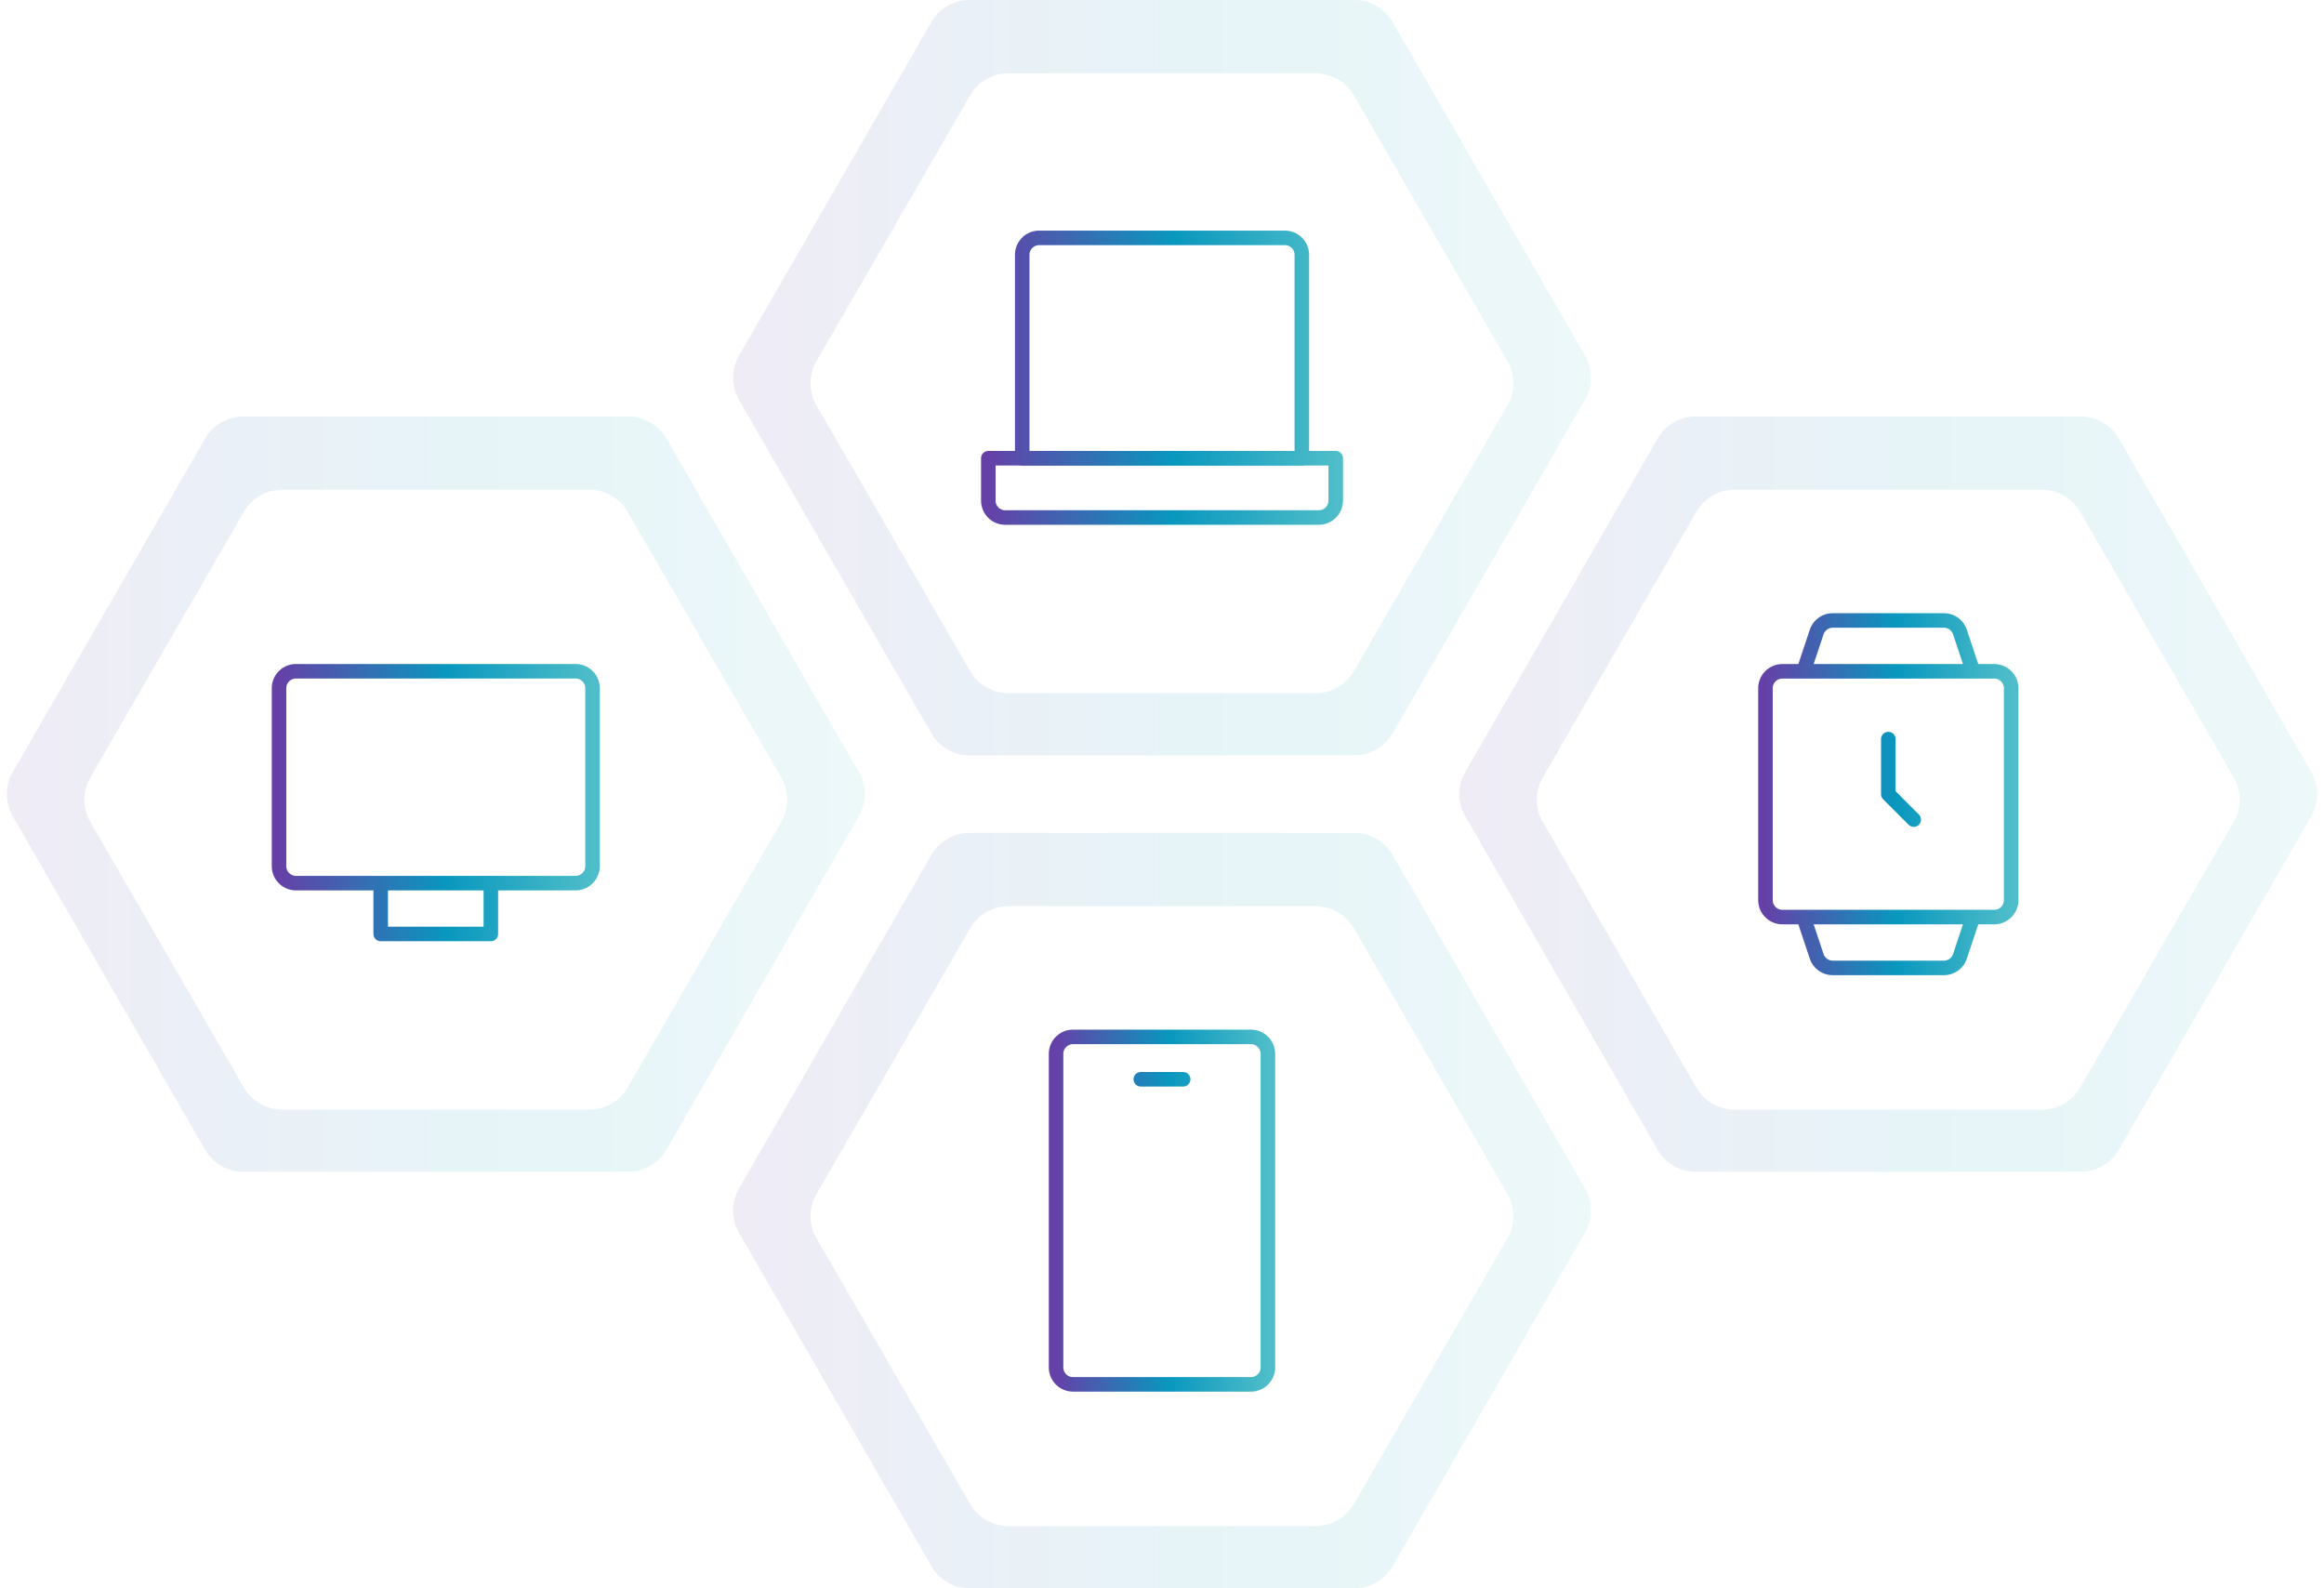 <svg xmlns="http://www.w3.org/2000/svg" width="420" height="287" fill="none"><path fill="url(#a)" d="M37.066 79.252a8 8 0 0 1 6.93-4.002h69.508a8 8 0 0 1 6.93 4.002l34.76 60.25a8.003 8.003 0 0 1 0 7.996l-34.76 60.25a8 8 0 0 1-6.93 4.002H43.996a8 8 0 0 1-6.93-4.002l-34.76-60.25a8 8 0 0 1 0-7.996z" opacity=".1"/><g filter="url(#b)"><path fill="#fff" d="M44.065 91.496A8 8 0 0 1 50.99 87.5h55.518a7.999 7.999 0 0 1 6.926 3.996l27.75 48a8 8 0 0 1 0 8.008l-27.75 48a7.999 7.999 0 0 1-6.926 3.996H50.991a8 8 0 0 1-6.926-3.996l-27.75-48a8 8 0 0 1 0-8.008z"/></g><path stroke="url(#c)" stroke-linecap="square" stroke-linejoin="round" stroke-width="2.625" d="M68.8 159.576H53.489a3.062 3.062 0 0 1-3.062-3.062v-32.157a3.062 3.062 0 0 1 3.062-3.062h50.532a3.062 3.062 0 0 1 3.062 3.062v32.157a3.062 3.062 0 0 1-3.062 3.062H88.707m-19.906 0v9.188h19.906v-9.188m-19.906 0h19.906"/><path fill="url(#d)" d="M299.566 79.252a8 8 0 0 1 6.93-4.002h69.508a8 8 0 0 1 6.93 4.002l34.76 60.25a8.003 8.003 0 0 1 0 7.996l-34.76 60.25a8 8 0 0 1-6.93 4.002h-69.508a8 8 0 0 1-6.93-4.002l-34.76-60.25a8.003 8.003 0 0 1 0-7.996z" opacity=".1"/><g filter="url(#e)"><path fill="#fff" d="M306.565 91.496a7.999 7.999 0 0 1 6.926-3.996h55.518a7.999 7.999 0 0 1 6.926 3.996l27.75 48a8 8 0 0 1 0 8.008l-27.75 48a7.999 7.999 0 0 1-6.926 3.996h-55.518a7.999 7.999 0 0 1-6.926-3.996l-27.75-48a8 8 0 0 1 0-8.008z"/></g><path stroke="url(#f)" stroke-linecap="round" stroke-linejoin="round" stroke-width="2.625" d="M341.262 133.553v9.953l4.593 4.594m-23.734 17.609h38.281a3.063 3.063 0 0 0 3.063-3.063v-38.281a3.062 3.062 0 0 0-3.063-3.062h-38.281a3.062 3.062 0 0 0-3.062 3.062v38.281a3.062 3.062 0 0 0 3.062 3.063m3.828-44.406 2.365-7.094a3.063 3.063 0 0 1 2.905-2.094h20.085c1.319 0 2.489.844 2.906 2.094l2.364 7.094zm0 44.406 2.365 7.093a3.062 3.062 0 0 0 2.905 2.094h20.085a3.062 3.062 0 0 0 2.906-2.094l2.364-7.093z"/><path fill="url(#g)" d="M168.316 4.002A8 8 0 0 1 175.246 0h69.508a8 8 0 0 1 6.93 4.002l34.76 60.25a8.002 8.002 0 0 1 0 7.996l-34.76 60.25a8 8 0 0 1-6.93 4.002h-69.508a8 8 0 0 1-6.93-4.002l-34.76-60.25a8.002 8.002 0 0 1 0-7.996z" opacity=".1"/><g filter="url(#h)"><path fill="#fff" d="M175.315 16.246a7.999 7.999 0 0 1 6.926-3.996h55.518a7.999 7.999 0 0 1 6.926 3.996l27.75 48a8 8 0 0 1 0 8.008l-27.75 48a7.999 7.999 0 0 1-6.926 3.996h-55.518a7.999 7.999 0 0 1-6.926-3.996l-27.75-48a8 8 0 0 1 0-8.008z"/></g><path stroke="url(#i)" stroke-linecap="square" stroke-linejoin="round" stroke-width="2.625" d="M184.738 46.047a3.063 3.063 0 0 1 3.063-3.063h44.406a3.063 3.063 0 0 1 3.063 3.063v36.75h-50.532z"/><path stroke="url(#j)" stroke-linecap="square" stroke-linejoin="round" stroke-width="2.625" d="M178.613 82.797h62.782v7.656a3.063 3.063 0 0 1-3.063 3.063h-56.656a3.063 3.063 0 0 1-3.063-3.063z"/><path fill="url(#k)" d="M168.316 154.502a8 8 0 0 1 6.93-4.002h69.508a8 8 0 0 1 6.93 4.002l34.76 60.25a8.003 8.003 0 0 1 0 7.996l-34.76 60.25a8 8 0 0 1-6.93 4.002h-69.508a8 8 0 0 1-6.93-4.002l-34.76-60.25a8.003 8.003 0 0 1 0-7.996z" opacity=".1"/><g filter="url(#l)"><path fill="#fff" d="M175.315 166.746a7.999 7.999 0 0 1 6.926-3.996h55.518a7.999 7.999 0 0 1 6.926 3.996l27.75 48a8 8 0 0 1 0 8.008l-27.75 48a7.999 7.999 0 0 1-6.926 3.996h-55.518a7.999 7.999 0 0 1-6.926-3.996l-27.75-48a8 8 0 0 1 0-8.008z"/></g><path stroke="url(#m)" stroke-linecap="round" stroke-linejoin="round" stroke-width="2.625" d="M206.168 195.021h7.656m-19.906 55.125h32.156a3.062 3.062 0 0 0 3.063-3.062v-56.656a3.063 3.063 0 0 0-3.063-3.063h-32.156a3.063 3.063 0 0 0-3.063 3.063v56.656a3.063 3.063 0 0 0 3.063 3.062"/><defs><linearGradient id="a" x1="0" x2="157.499" y1="143.499" y2="143.499" gradientUnits="userSpaceOnUse"><stop stop-color="#6541A7"/><stop offset=".53" stop-color="#0997BE"/><stop offset="1" stop-color="#4EBDC9"/></linearGradient><linearGradient id="c" x1="50.426" x2="107.082" y1="145.029" y2="145.029" gradientUnits="userSpaceOnUse"><stop stop-color="#6541A7"/><stop offset=".53" stop-color="#0997BE"/><stop offset="1" stop-color="#4EBDC9"/></linearGradient><linearGradient id="d" x1="262.5" x2="419.999" y1="143.499" y2="143.499" gradientUnits="userSpaceOnUse"><stop stop-color="#6541A7"/><stop offset=".53" stop-color="#0997BE"/><stop offset="1" stop-color="#4EBDC9"/></linearGradient><linearGradient id="f" x1="319.059" x2="363.465" y1="143.505" y2="143.505" gradientUnits="userSpaceOnUse"><stop stop-color="#6541A7"/><stop offset=".53" stop-color="#0997BE"/><stop offset="1" stop-color="#4EBDC9"/></linearGradient><linearGradient id="g" x1="131.25" x2="288.749" y1="68.249" y2="68.249" gradientUnits="userSpaceOnUse"><stop stop-color="#6541A7"/><stop offset=".53" stop-color="#0997BE"/><stop offset="1" stop-color="#4EBDC9"/></linearGradient><linearGradient id="i" x1="178.613" x2="241.394" y1="68.25" y2="68.25" gradientUnits="userSpaceOnUse"><stop stop-color="#6541A7"/><stop offset=".53" stop-color="#0997BE"/><stop offset="1" stop-color="#4EBDC9"/></linearGradient><linearGradient id="j" x1="178.613" x2="241.394" y1="68.25" y2="68.25" gradientUnits="userSpaceOnUse"><stop stop-color="#6541A7"/><stop offset=".53" stop-color="#0997BE"/><stop offset="1" stop-color="#4EBDC9"/></linearGradient><linearGradient id="k" x1="131.25" x2="288.749" y1="218.749" y2="218.749" gradientUnits="userSpaceOnUse"><stop stop-color="#6541A7"/><stop offset=".53" stop-color="#0997BE"/><stop offset="1" stop-color="#4EBDC9"/></linearGradient><linearGradient id="m" x1="190.856" x2="229.136" y1="218.755" y2="218.755" gradientUnits="userSpaceOnUse"><stop stop-color="#6541A7"/><stop offset=".53" stop-color="#0997BE"/><stop offset="1" stop-color="#4EBDC9"/></linearGradient><filter id="b" width="139.016" height="124" x="9.242" y="82.5" color-interpolation-filters="sRGB" filterUnits="userSpaceOnUse"><feFlood flood-opacity="0" result="BackgroundImageFix"/><feColorMatrix in="SourceAlpha" result="hardAlpha" values="0 0 0 0 0 0 0 0 0 0 0 0 0 0 0 0 0 0 127 0"/><feOffset/><feGaussianBlur stdDeviation="1.5"/><feColorMatrix values="0 0 0 0 0.035 0 0 0 0 0.118 0 0 0 0 0.259 0 0 0 0.12 0"/><feBlend in2="BackgroundImageFix" result="effect1_dropShadow_1557_87218"/><feColorMatrix in="SourceAlpha" result="hardAlpha" values="0 0 0 0 0 0 0 0 0 0 0 0 0 0 0 0 0 0 127 0"/><feOffset dy="1"/><feGaussianBlur stdDeviation="3"/><feColorMatrix values="0 0 0 0 0.035 0 0 0 0 0.118 0 0 0 0 0.259 0 0 0 0.1 0"/><feBlend in2="effect1_dropShadow_1557_87218" result="effect2_dropShadow_1557_87218"/><feBlend in="SourceGraphic" in2="effect2_dropShadow_1557_87218" result="shape"/></filter><filter id="e" width="139.016" height="124" x="271.742" y="82.5" color-interpolation-filters="sRGB" filterUnits="userSpaceOnUse"><feFlood flood-opacity="0" result="BackgroundImageFix"/><feColorMatrix in="SourceAlpha" result="hardAlpha" values="0 0 0 0 0 0 0 0 0 0 0 0 0 0 0 0 0 0 127 0"/><feOffset/><feGaussianBlur stdDeviation="1.5"/><feColorMatrix values="0 0 0 0 0.035 0 0 0 0 0.118 0 0 0 0 0.259 0 0 0 0.12 0"/><feBlend in2="BackgroundImageFix" result="effect1_dropShadow_1557_87218"/><feColorMatrix in="SourceAlpha" result="hardAlpha" values="0 0 0 0 0 0 0 0 0 0 0 0 0 0 0 0 0 0 127 0"/><feOffset dy="1"/><feGaussianBlur stdDeviation="3"/><feColorMatrix values="0 0 0 0 0.035 0 0 0 0 0.118 0 0 0 0 0.259 0 0 0 0.1 0"/><feBlend in2="effect1_dropShadow_1557_87218" result="effect2_dropShadow_1557_87218"/><feBlend in="SourceGraphic" in2="effect2_dropShadow_1557_87218" result="shape"/></filter><filter id="h" width="139.016" height="124" x="140.492" y="7.25" color-interpolation-filters="sRGB" filterUnits="userSpaceOnUse"><feFlood flood-opacity="0" result="BackgroundImageFix"/><feColorMatrix in="SourceAlpha" result="hardAlpha" values="0 0 0 0 0 0 0 0 0 0 0 0 0 0 0 0 0 0 127 0"/><feOffset/><feGaussianBlur stdDeviation="1.5"/><feColorMatrix values="0 0 0 0 0.035 0 0 0 0 0.118 0 0 0 0 0.259 0 0 0 0.12 0"/><feBlend in2="BackgroundImageFix" result="effect1_dropShadow_1557_87218"/><feColorMatrix in="SourceAlpha" result="hardAlpha" values="0 0 0 0 0 0 0 0 0 0 0 0 0 0 0 0 0 0 127 0"/><feOffset dy="1"/><feGaussianBlur stdDeviation="3"/><feColorMatrix values="0 0 0 0 0.035 0 0 0 0 0.118 0 0 0 0 0.259 0 0 0 0.1 0"/><feBlend in2="effect1_dropShadow_1557_87218" result="effect2_dropShadow_1557_87218"/><feBlend in="SourceGraphic" in2="effect2_dropShadow_1557_87218" result="shape"/></filter><filter id="l" width="139.016" height="124" x="140.492" y="157.75" color-interpolation-filters="sRGB" filterUnits="userSpaceOnUse"><feFlood flood-opacity="0" result="BackgroundImageFix"/><feColorMatrix in="SourceAlpha" result="hardAlpha" values="0 0 0 0 0 0 0 0 0 0 0 0 0 0 0 0 0 0 127 0"/><feOffset/><feGaussianBlur stdDeviation="1.5"/><feColorMatrix values="0 0 0 0 0.035 0 0 0 0 0.118 0 0 0 0 0.259 0 0 0 0.12 0"/><feBlend in2="BackgroundImageFix" result="effect1_dropShadow_1557_87218"/><feColorMatrix in="SourceAlpha" result="hardAlpha" values="0 0 0 0 0 0 0 0 0 0 0 0 0 0 0 0 0 0 127 0"/><feOffset dy="1"/><feGaussianBlur stdDeviation="3"/><feColorMatrix values="0 0 0 0 0.035 0 0 0 0 0.118 0 0 0 0 0.259 0 0 0 0.1 0"/><feBlend in2="effect1_dropShadow_1557_87218" result="effect2_dropShadow_1557_87218"/><feBlend in="SourceGraphic" in2="effect2_dropShadow_1557_87218" result="shape"/></filter></defs></svg>